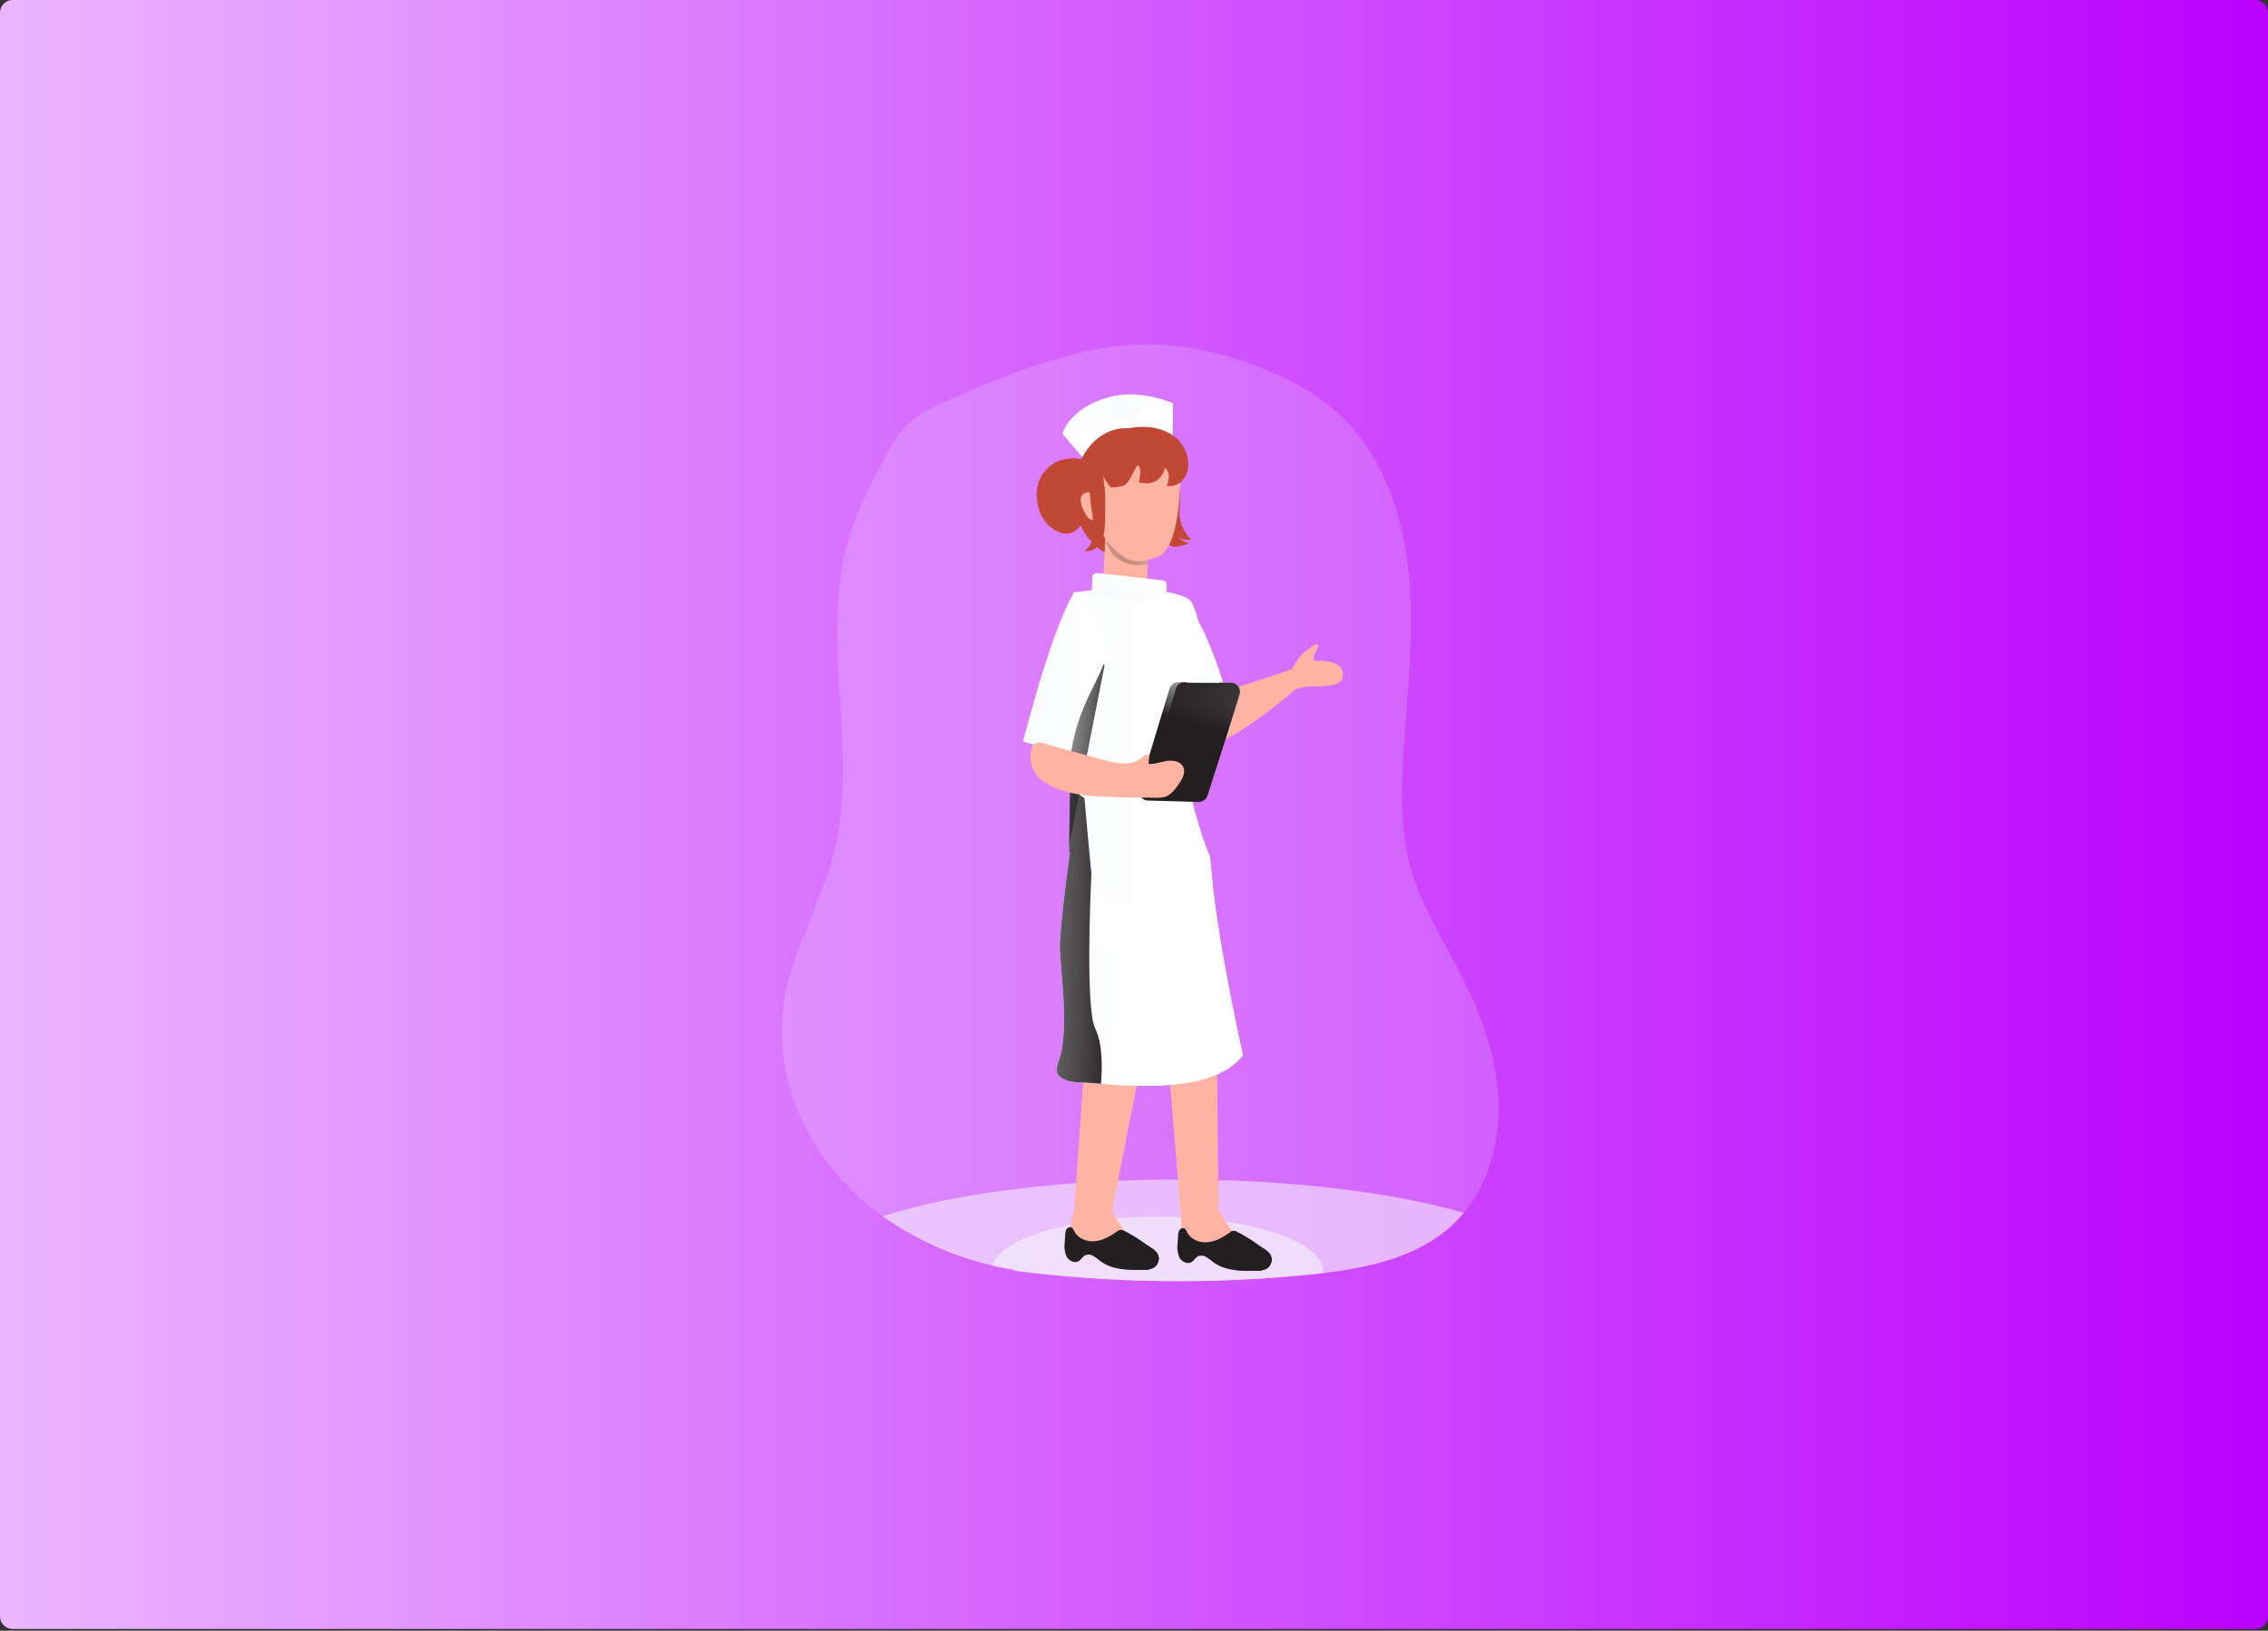 <svg width="719" height="517" viewBox="0 0 719 517" fill="none" xmlns="http://www.w3.org/2000/svg">
<rect x="0" y="0" width="719" height="517" fill="#333333" stroke="none"/>
<path d="M0 4C0 1.791 1.791 0 4 0H715C717.209 0 719 1.791 719 4V512.46C719 514.669 717.209 516.46 715 516.46H4C1.791 516.46 0 514.669 0 512.46V4Z" fill="url(#paint0_linear_9519_2823)"/>
<path opacity="0.18" d="M464.052 384.547C463.038 385.764 461.954 386.918 460.806 388.008C449.045 399.255 431.883 402.368 415.71 404.029C384.105 407.263 352.234 406.838 320.724 402.755H322.772C320.762 402.502 318.758 402.121 316.774 401.703C303.492 398.913 290.919 393.448 279.831 385.624C274.664 381.935 269.94 377.661 265.756 372.887C252.689 357.944 245.538 337.421 248.575 317.78C251.098 301.252 260.291 286.492 264.368 270.287C272.629 237.357 259.175 201.435 269.56 169.056C272.007 161.41 275.729 154.227 279.431 147.088C281.752 142.631 284.123 138.092 287.737 134.592C291.794 130.674 297.126 128.373 302.312 126.147C322.524 117.493 343.497 108.75 365.472 109.169C377.625 109.391 389.608 112.485 400.868 117.068C408.989 120.384 416.876 124.543 423.457 130.357C438.166 143.335 444.931 163.236 446.706 182.763C448.481 202.291 445.844 221.862 444.785 241.408C444.176 252.561 444.119 263.903 447.061 274.693C450.383 286.885 457.364 297.682 463.101 308.929C469.536 321.533 474.558 335.171 475.058 349.315C475.458 361.894 471.977 374.923 464.046 384.528L464.052 384.547Z" fill="#F8FAFC"/>
<path opacity="0.54" d="M464.051 384.546C463.037 385.764 461.953 386.917 460.805 388.008C449.939 398.393 434.431 401.848 419.38 403.623C418.15 403.769 416.933 403.902 415.709 404.029C384.104 407.263 352.233 406.838 320.723 402.755H322.771C320.761 402.501 318.758 402.121 316.773 401.702C316.012 401.538 315.252 401.366 314.497 401.182C302.045 398.272 290.272 392.985 279.83 385.611C301.817 378.517 335.724 373.965 373.751 373.965C409.762 374.028 442.058 378.092 464.045 384.546H464.051Z" fill="#F8FAFC"/>
<path opacity="0.54" d="M419.451 403.023C419.464 403.238 419.464 403.447 419.451 403.663C418.221 403.809 417.004 403.942 415.78 404.069C384.175 407.302 352.304 406.877 320.794 402.794H322.842C320.832 402.541 318.829 402.16 316.844 401.742C316.084 401.577 315.323 401.406 314.568 401.222C317.295 392.517 339.662 385.746 366.88 385.746C395.854 385.746 419.438 393.481 419.438 403.023H419.451Z" fill="#F8FAFC"/>
<path d="M344.398 146.334L336.854 137.509C336.854 137.509 338.933 129.013 352.488 125.716C355.163 125.076 357.921 124.892 360.654 125.171C364.483 125.495 368.243 126.401 371.806 127.847L371.692 137.959C371.692 137.959 346.998 139.328 344.392 146.334H344.398Z" fill="#F8FAFC"/>
<path d="M344.398 146.334L336.854 137.509C336.854 137.509 338.933 129.013 352.488 125.716C355.163 125.076 357.921 124.892 360.654 125.171C364.483 125.495 368.243 126.401 371.806 127.847L371.692 137.959C371.692 137.959 346.998 139.328 344.392 146.334H344.398Z" fill="url(#paint1_linear_9519_2823)"/>
<path d="M344.398 146.334C342.217 144.724 337.785 145.282 335.591 146.163C332.383 147.469 329.961 150.201 329.042 153.543C328.649 155.09 328.535 156.687 328.706 158.272C329.023 161.734 330.532 165.297 333.372 167.377C339.307 171.7 342.965 167.687 344.734 162.279C345.849 159.217 346.211 155.926 345.78 152.693C345.463 150.252 346.579 148.312 344.683 146.569L344.404 146.334H344.398Z" fill="#C14834"/>
<path d="M356.838 176.849C365.931 176.849 373.303 167.652 373.303 156.307C373.303 144.962 365.931 135.766 356.838 135.766C347.745 135.766 340.373 144.962 340.373 156.307C340.373 167.652 347.745 176.849 356.838 176.849Z" fill="#C14834"/>
<path d="M374.057 152.148C374.209 155.128 374.177 158.114 373.962 161.094C373.562 164.816 374.932 168.512 377.664 171.067C376.821 171.168 375.965 171.143 375.128 170.991C374.279 170.832 373.55 170.3 373.137 169.539C373.943 170.959 375.35 171.942 376.96 172.214C375.23 172.969 370.633 174.579 370.322 171.644C370.208 170.522 370.677 169.215 370.766 168.087C370.887 166.553 370.912 165.006 370.988 163.478L371.578 151.146" fill="#C14834"/>
<path d="M409.072 212.961C409.072 212.961 412.09 207.629 413.396 206.836C414.563 206.12 417.023 203.844 417.72 204.345C418.931 205.207 413.688 209.892 418.367 209.537C419.102 209.474 422.855 209.537 424.662 211.268C426.057 212.574 426.127 214.768 424.814 216.163C424.713 216.27 424.605 216.372 424.497 216.461C423.268 217.323 419.058 217.678 416.782 217.614C414.506 217.551 411.843 217.874 410.283 218.806" fill="#FFB4A3"/>
<path d="M376.827 190.328C376.827 190.328 378.989 197.118 379.205 200.789C379.42 204.46 381.132 219.892 381.715 220.69C382.292 221.489 409.966 212.036 409.966 212.036C409.966 212.036 411.634 214.388 410.296 218.826C410.296 218.826 389.754 237.422 377.322 238.144C364.889 238.874 366.48 209.418 366.48 209.418" fill="#FFB4A3"/>
<path d="M388.816 219.89C388.924 220.131 388.949 220.404 388.886 220.658C388.803 220.829 388.683 220.981 388.53 221.101L383.782 225.375C383.256 225.951 382.565 226.357 381.81 226.554C380.954 226.624 380.117 226.287 379.559 225.634C379.008 224.994 378.564 224.278 378.247 223.498C377.397 221.824 376.681 220.087 376.104 218.305C375.356 215.586 375.001 212.771 375.052 209.949C375.052 206.678 375.197 203.419 375.426 200.154C375.445 199.057 375.622 197.973 375.965 196.933C376.225 196.128 376.751 195.431 377.454 194.962C378.456 194.467 378.64 195.057 379.141 195.919C380.193 197.745 381.151 199.615 382.032 201.517C383.756 205.296 385.278 209.157 386.59 213.094C387.351 215.364 388.093 217.621 388.828 219.884L388.816 219.89Z" fill="#F8FAFC"/>
<path d="M388.665 219.275C388.773 219.516 388.798 219.782 388.741 220.036C388.659 220.213 388.532 220.365 388.38 220.48L383.631 224.765C383.105 225.342 382.414 225.748 381.659 225.945C380.81 226.014 379.973 225.672 379.408 225.025C378.863 224.385 378.419 223.662 378.096 222.889C377.253 221.215 376.536 219.478 375.953 217.696C375.205 214.976 374.856 212.161 374.907 209.34C374.863 206.069 375.047 202.797 375.268 199.539C375.287 198.448 375.465 197.364 375.807 196.331C376.067 195.525 376.594 194.828 377.297 194.359C378.299 193.858 378.483 194.454 379.028 195.316C380.08 197.136 381.038 199.012 381.925 200.914C383.631 204.68 385.152 208.535 386.465 212.453C387.194 214.748 387.936 217.012 388.671 219.281L388.665 219.275Z" fill="url(#paint2_linear_9519_2823)"/>
<path d="M352.494 384.161L360.914 397.392C359.563 396.936 346.959 394.095 344.037 394.102C342.122 394.019 340.277 393.347 338.762 392.174L340.594 382.804L343.853 336.465L361.389 339.007L352.494 384.161Z" fill="#FFB4A3"/>
<path d="M386.305 383.806L394.224 395.719C392.803 395.605 383.281 393.506 380.447 394.248C378.57 394.647 376.611 394.451 374.849 393.696L374.297 384.18L370.715 341.284L385.798 333.936L386.311 383.806H386.305Z" fill="#FFB4A3"/>
<path d="M350.409 170.002L349.699 184.92C351.291 187.234 354.01 188.515 356.813 188.261C364.002 187.456 363.736 185.319 363.736 185.319C363.736 185.319 363.736 174.548 364.028 172.145" fill="#FFB4A3"/>
<path d="M352.12 174.859L350.459 171.854L363.982 173.35C363.868 174.269 363.798 176.406 363.76 178.707C359.455 179.975 354.821 178.441 352.12 174.859Z" fill="url(#paint3_linear_9519_2823)"/>
<path d="M394.027 334.53C384.979 346.462 359.936 344.611 346.039 343.349C343.687 343.134 340.276 343.349 338.07 342.487C332.833 340.426 335.673 338.005 336.574 332.85C338.406 322.275 336.504 311.453 335.997 300.839C335.8 296.471 337.785 280.349 339.154 270.496C339.794 265.887 340.295 262.641 340.371 262.597C343.7 260.809 352.088 267.168 355.822 267.003C357.42 266.927 373.016 264.778 379.8 263.915C380.763 266.191 381.873 268.41 383.122 270.541C383.293 270.788 383.445 271.048 383.578 271.32C383.743 273.108 383.927 275.124 384.124 277.299C386.209 300.186 394.02 334.543 394.02 334.543L394.027 334.53Z" fill="#F8FAFC"/>
<path d="M394.028 334.53C385.589 345.65 363.272 344.794 349.039 343.609L346.053 343.349C343.701 343.133 340.29 343.349 338.083 342.487C332.847 340.426 335.687 338.004 336.587 332.85C338.42 322.275 336.518 311.452 336.01 300.839C335.814 296.471 337.798 280.348 339.168 270.496C339.808 265.887 340.309 262.641 340.385 262.596C341.431 262.026 342.978 262.279 344.709 262.863C348.513 264.162 353.255 267.11 355.816 266.996C357.414 266.92 373.011 264.771 379.794 263.909C380.752 266.185 381.861 268.397 383.11 270.528C383.281 270.775 383.434 271.035 383.567 271.307C383.731 273.095 383.915 275.111 384.112 277.286C386.217 300.18 394.028 334.536 394.028 334.536V334.53Z" fill="url(#paint4_linear_9519_2823)"/>
<path d="M383.116 270.567C383.116 270.567 377.594 285.18 362.112 286.753C351.771 287.818 340.904 273.033 339.148 270.522L338.895 270.161V267.923L339.757 216.087L340.232 187.779C340.232 187.779 342.179 187.868 349.939 186.435C357.223 185.103 359.931 185.769 365.199 186.771C374.804 188.597 375.895 189.193 377.315 190.442C379.8 192.585 385.969 217.558 377.264 238.106C373.707 246.62 383.116 270.567 383.116 270.567Z" fill="#F8FAFC"/>
<path d="M383.116 270.567C383.116 270.567 377.594 285.18 362.112 286.753C356.317 287.349 350.364 282.974 345.932 278.561C343.453 276.07 341.183 273.382 339.148 270.522L338.895 270.161V267.923L339.199 249.917L339.75 216.087L340.226 187.779C340.226 187.779 342.172 187.868 349.932 186.435C357.217 185.103 359.924 185.769 365.193 186.771C374.798 188.597 375.888 189.193 377.309 190.442C379.794 192.585 385.963 217.558 377.258 238.106C373.695 246.506 382.812 269.945 383.053 270.56H383.116V270.567Z" fill="url(#paint5_linear_9519_2823)"/>
<path d="M349.025 343.61L346.039 343.351C343.687 343.135 340.276 343.351 338.07 342.488C332.833 340.428 335.673 338.006 336.574 332.851C338.406 322.276 336.504 311.454 335.997 300.841C335.8 296.473 337.785 280.35 339.154 270.498L338.9 270.136V267.898L339.205 249.893L343.801 253.069L344.663 262.871L346.008 277.136C346.008 277.136 346.008 277.649 345.938 278.543C345.602 285.929 344.207 320.133 347.237 326.182C349.735 331.216 349.374 339.578 349.025 343.617V343.61Z" fill="url(#paint6_linear_9519_2823)"/>
<path d="M364.381 239.398L370.765 218.349C371.139 217.107 372.299 216.27 373.593 216.302L390.324 216.447C391.922 216.46 393.209 217.773 393.196 219.37C393.196 219.662 393.145 219.947 393.057 220.226L382.786 252.237C382.393 253.467 381.239 254.285 379.945 254.253L363.886 253.803C362.289 253.758 361.027 252.421 361.078 250.823C361.084 250.569 361.128 250.322 361.198 250.075L364.374 239.398H364.381Z" fill="#F8FAFC"/>
<path d="M364.381 239.398L370.765 218.349C371.139 217.107 372.299 216.27 373.593 216.302L390.324 216.447C391.922 216.46 393.209 217.773 393.196 219.37C393.196 219.662 393.145 219.947 393.057 220.226L382.786 252.237C382.393 253.467 381.239 254.285 379.945 254.253L363.886 253.803C362.289 253.758 361.027 252.421 361.078 250.823C361.084 250.569 361.128 250.322 361.198 250.075L364.374 239.398H364.381Z" fill="url(#paint7_linear_9519_2823)"/>
<path d="M366.601 239.316L372.795 218.362C373.099 217.17 374.164 216.333 375.388 216.314L390.509 216.473C392.049 216.6 393.197 217.944 393.07 219.484C393.051 219.738 392.994 219.992 392.905 220.226L382.939 252.129C382.615 253.302 381.557 254.12 380.346 254.126L365.808 253.676C364.274 253.53 363.158 252.167 363.304 250.633C363.329 250.405 363.374 250.183 363.456 249.961L366.594 239.316H366.601Z" fill="url(#paint8_linear_9519_2823)"/>
<path d="M344.785 145.846C344.785 145.846 345.381 164.949 350.935 171.485C356.793 178.409 360.134 179.271 367.235 176.411C373.29 174.009 374 157.455 374.209 152.693C374.735 140.33 355.779 129.679 344.785 145.853V145.846Z" fill="#FFB4A3"/>
<path d="M350.168 210.99L338.939 267.917L339.795 216.093L340.372 202.545L350.168 210.99Z" fill="url(#paint9_linear_9519_2823)"/>
<path d="M346.991 157.974C346.991 157.974 346.68 155.102 343.853 156.338C341.025 157.575 343.681 162.602 344.785 163.959C345.888 165.316 348.005 164.904 348.005 164.904" fill="#FFB4A3"/>
<path d="M373.867 139.867C375.895 142.105 376.91 145.079 376.669 148.084C376.295 151.78 373.695 154.538 369.828 154.056C369.828 154.056 371.768 150.182 369.283 148.293C369.283 148.293 368.611 152.82 363.989 153.232L361.015 153.023C361.015 153.023 362.055 148.889 361.015 147.748C359.976 146.607 358.543 153.536 355.823 154.107C354.701 154.379 353.56 154.532 352.406 154.576C351.797 154.677 349.717 150.905 349.679 150.854C349.851 151.539 349.946 152.243 349.958 152.947C350.161 154.138 350.275 155.337 350.307 156.548C350.396 159.489 350.402 162.431 350.307 165.373C350.244 167.548 350.117 169.792 349.096 171.713C348.075 173.634 345.933 175.124 343.802 174.68C345.603 173.615 346.357 171.383 346.535 169.297C346.738 166.597 346.554 163.889 345.983 161.239C345.596 159.109 345.863 156.142 344.766 154.208C341.418 148.306 344.715 140.97 350.434 138.162C356.647 135.099 365.625 133.838 371.673 137.952C372.484 138.498 373.226 139.138 373.879 139.867H373.867Z" fill="#C14834"/>
<path d="M340.271 188.413C340.271 188.413 336.873 193.111 330.824 212.162C328.573 219.231 324.307 235.056 324.307 235.056C324.307 235.056 333.252 238.112 339.567 238.112C342.395 221.717 349.191 215.364 350.459 207.832C351.733 200.294 344.056 186.961 340.264 188.419L340.271 188.413Z" fill="#F8FAFC"/>
<path d="M340.271 188.413C340.271 188.413 336.873 193.111 330.824 212.162C328.573 219.231 324.307 235.056 324.307 235.056C324.307 235.056 333.252 238.112 339.567 238.112C342.395 221.717 349.191 215.364 350.459 207.832C351.733 200.294 344.056 186.961 340.264 188.419L340.271 188.413Z" fill="url(#paint10_linear_9519_2823)"/>
<path d="M346.268 183.118L346.141 186.58C346.122 187.15 346.433 187.677 346.94 187.937C346.94 187.937 352.424 189.788 361.909 190.289L368.883 188.558C369.378 188.336 369.714 187.854 369.745 187.309L369.84 185.578C369.885 184.798 369.314 184.126 368.541 184.037L347.904 181.704C347.099 181.616 346.37 182.193 346.275 182.998C346.275 183.036 346.268 183.074 346.268 183.112V183.118Z" fill="#F8FAFC"/>
<path d="M346.268 183.118L346.141 186.58C346.122 187.15 346.433 187.677 346.94 187.937C346.94 187.937 352.424 189.788 361.909 190.289L368.883 188.558C369.378 188.336 369.714 187.854 369.745 187.309L369.84 185.578C369.885 184.798 369.314 184.126 368.541 184.037L347.904 181.704C347.099 181.616 346.37 182.193 346.275 182.998C346.275 183.036 346.268 183.074 346.268 183.112V183.118Z" fill="url(#paint11_linear_9519_2823)"/>
<path d="M356.381 390.252C356.039 390.043 355.646 389.929 355.246 389.923C354.834 389.992 354.447 390.176 354.13 390.449C352.026 391.939 349.718 393.27 347.156 393.536C344.595 393.803 341.767 392.738 340.601 390.449C340.341 389.929 340.106 389.314 339.574 389.105C338.978 388.946 338.35 389.225 338.071 389.77C337.811 390.309 337.678 390.899 337.684 391.501L337.545 393.752C337.298 395.299 337.488 396.884 338.084 398.336C338.813 399.718 340.677 400.637 341.983 399.826C342.744 399.35 343.162 398.444 343.936 398.006C344.792 397.626 345.787 397.683 346.592 398.171C347.378 398.653 348.126 399.204 348.824 399.807C352.59 402.628 357.674 402.672 362.372 402.603C363.482 402.679 364.585 402.476 365.599 402.026C366.829 401.335 367.514 399.965 367.33 398.564C367.013 396.497 364.655 395.533 363.133 394.43C361.003 392.852 358.746 391.451 356.387 390.252H356.381Z" fill="#231F20"/>
<path d="M392.164 390.558C391.467 390.063 390.51 390.146 389.914 390.767C387.809 392.244 385.501 393.589 382.94 393.855C380.378 394.121 377.551 393.05 376.384 390.767C376.124 390.247 375.89 389.626 375.357 389.417C374.761 389.265 374.14 389.537 373.854 390.082C373.594 390.621 373.461 391.211 373.468 391.813L373.328 394.051C373.081 395.605 373.271 397.19 373.867 398.648C374.596 400.03 376.46 400.949 377.766 400.125C378.527 399.656 378.945 398.743 379.719 398.318C380.575 397.931 381.57 397.995 382.375 398.483C383.162 398.965 383.91 399.516 384.607 400.119C388.373 402.94 393.458 402.984 398.156 402.915C399.265 402.991 400.368 402.788 401.383 402.338C402.613 401.647 403.297 400.277 403.114 398.876C402.797 396.797 400.438 395.846 398.916 394.73C396.786 393.157 394.529 391.763 392.171 390.558H392.164Z" fill="#231F20"/>
<path d="M356.381 390.252C356.039 390.043 355.646 389.929 355.246 389.923C354.834 389.992 354.447 390.176 354.13 390.449C352.026 391.939 349.718 393.27 347.156 393.536C344.595 393.803 341.767 392.738 340.601 390.449C340.341 389.929 340.106 389.314 339.574 389.105C338.978 388.946 338.35 389.225 338.071 389.77C337.811 390.309 337.678 390.899 337.684 391.501L337.545 393.752C337.298 395.299 337.488 396.884 338.084 398.336C338.813 399.718 340.677 400.637 341.983 399.826C342.744 399.35 343.162 398.444 343.936 398.006C344.792 397.626 345.787 397.683 346.592 398.171C347.378 398.653 348.126 399.204 348.824 399.807C352.59 402.628 357.674 402.672 362.372 402.603C363.482 402.679 364.585 402.476 365.599 402.026C366.829 401.335 367.514 399.965 367.33 398.564C367.013 396.497 364.655 395.533 363.133 394.43C361.003 392.852 358.746 391.451 356.387 390.252H356.381Z" fill="url(#paint12_linear_9519_2823)"/>
<path d="M392.164 390.558C391.467 390.063 390.51 390.146 389.914 390.767C387.809 392.244 385.501 393.589 382.94 393.855C380.378 394.121 377.551 393.05 376.384 390.767C376.124 390.247 375.89 389.626 375.357 389.417C374.761 389.265 374.14 389.537 373.854 390.082C373.594 390.621 373.461 391.211 373.468 391.813L373.328 394.051C373.081 395.605 373.271 397.19 373.867 398.648C374.596 400.03 376.46 400.949 377.766 400.125C378.527 399.656 378.945 398.743 379.719 398.318C380.575 397.931 381.57 397.995 382.375 398.483C383.162 398.965 383.91 399.516 384.607 400.119C388.373 402.94 393.458 402.984 398.156 402.915C399.265 402.991 400.368 402.788 401.383 402.338C402.613 401.647 403.297 400.277 403.114 398.876C402.797 396.797 400.438 395.846 398.916 394.73C396.786 393.157 394.529 391.763 392.171 390.558H392.164Z" fill="url(#paint13_linear_9519_2823)"/>
<path d="M327.229 243.242C328.389 246.519 331.553 248.656 334.792 249.937C340.207 252.08 346.141 252.46 351.967 252.682C356.837 252.859 361.712 252.936 366.587 252.917C367.526 252.961 368.464 252.859 369.364 252.612C371.197 252.016 372.433 250.355 373.561 248.789C374.684 247.223 375.977 245.061 375.127 243.216C374.278 241.371 371.926 240.959 369.935 241.251C367.944 241.543 366.074 242.348 364.102 242.177L364.343 239.4C363.481 238.854 362.485 239.748 361.75 240.389C358.593 242.982 353.964 242.05 349.989 240.966L333.03 236.331C331.14 235.811 328.953 234.531 327.565 236.331C326.309 237.986 326.614 241.473 327.229 243.242Z" fill="#FFB4A3"/>
<path d="M376.193 216.398C376.434 215.676 376.929 215.061 377.575 214.668C378.438 214.116 383.63 214.122 386.23 214.167C387.092 214.167 387.2 215.302 386.509 216.614L386.623 216.424L376.2 216.398H376.193Z" fill="#F8FAFC"/>
<path d="M376.193 216.398C376.434 215.676 376.929 215.061 377.575 214.668C378.438 214.116 383.63 214.122 386.23 214.167C387.092 214.167 387.2 215.302 386.509 216.614L386.623 216.424L376.2 216.398H376.193Z" fill="url(#paint14_linear_9519_2823)"/>
<path d="M354.017 127.332L355.361 129.742L351.969 131.06L353.199 133.216L356.128 132.056L356.977 133.907L360.116 133.134L359.012 131.257L361.656 130.667L360.471 128.436L357.852 129L356.825 126.889L354.017 127.332Z" fill="#F8FAFC"/>
<defs>
<linearGradient id="paint0_linear_9519_2823" x1="719" y1="258.23" x2="0" y2="258.23" gradientUnits="userSpaceOnUse">
<stop stop-color="#BB00FF"/>
<stop offset="1" stop-color="#EBB6FF"/>
</linearGradient>
<linearGradient id="paint1_linear_9519_2823" x1="350.465" y1="120.175" x2="355.709" y2="137.141" gradientUnits="userSpaceOnUse">
<stop offset="0.02" stop-color="white" stop-opacity="0"/>
<stop offset="0.39" stop-color="white" stop-opacity="0.39"/>
<stop offset="1" stop-color="white"/>
</linearGradient>
<linearGradient id="paint2_linear_9519_2823" x1="375.364" y1="211.261" x2="386.471" y2="208.174" gradientUnits="userSpaceOnUse">
<stop offset="0.02" stop-color="white" stop-opacity="0"/>
<stop offset="0.39" stop-color="white" stop-opacity="0.39"/>
<stop offset="1" stop-color="white"/>
</linearGradient>
<linearGradient id="paint3_linear_9519_2823" x1="360.292" y1="169.279" x2="343.973" y2="200.06" gradientUnits="userSpaceOnUse">
<stop stop-color="#231F20" stop-opacity="0"/>
<stop offset="1" stop-color="#231F20"/>
</linearGradient>
<linearGradient id="paint4_linear_9519_2823" x1="302.763" y1="309.246" x2="367.545" y2="301.841" gradientUnits="userSpaceOnUse">
<stop offset="0.02" stop-color="white" stop-opacity="0"/>
<stop offset="0.39" stop-color="white" stop-opacity="0.39"/>
<stop offset="1" stop-color="white"/>
</linearGradient>
<linearGradient id="paint5_linear_9519_2823" x1="322.709" y1="236.248" x2="372.687" y2="236.248" gradientUnits="userSpaceOnUse">
<stop offset="0.02" stop-color="white" stop-opacity="0"/>
<stop offset="0.39" stop-color="white" stop-opacity="0.39"/>
<stop offset="1" stop-color="white"/>
</linearGradient>
<linearGradient id="paint6_linear_9519_2823" x1="288.89" y1="295.579" x2="354.605" y2="296.961" gradientUnits="userSpaceOnUse">
<stop stop-color="#231F20" stop-opacity="0"/>
<stop offset="1" stop-color="#231F20"/>
</linearGradient>
<linearGradient id="paint7_linear_9519_2823" x1="383.971" y1="209.125" x2="378.627" y2="229.483" gradientUnits="userSpaceOnUse">
<stop stop-color="#231F20" stop-opacity="0"/>
<stop offset="1" stop-color="#231F20"/>
</linearGradient>
<linearGradient id="paint8_linear_9519_2823" x1="385.646" y1="269.894" x2="373.714" y2="214.159" gradientUnits="userSpaceOnUse">
<stop stop-color="#231F20" stop-opacity="0"/>
<stop offset="1" stop-color="#231F20"/>
</linearGradient>
<linearGradient id="paint9_linear_9519_2823" x1="324.947" y1="233.636" x2="353.483" y2="236.724" gradientUnits="userSpaceOnUse">
<stop stop-color="#231F20" stop-opacity="0"/>
<stop offset="1" stop-color="#231F20"/>
</linearGradient>
<linearGradient id="paint10_linear_9519_2823" x1="324.307" y1="213.208" x2="350.605" y2="213.208" gradientUnits="userSpaceOnUse">
<stop offset="0.02" stop-color="white" stop-opacity="0"/>
<stop offset="0.39" stop-color="white" stop-opacity="0.39"/>
<stop offset="1" stop-color="white"/>
</linearGradient>
<linearGradient id="paint11_linear_9519_2823" x1="356.362" y1="189.572" x2="359.449" y2="181.343" gradientUnits="userSpaceOnUse">
<stop offset="0.02" stop-color="white" stop-opacity="0"/>
<stop offset="0.39" stop-color="white" stop-opacity="0.39"/>
<stop offset="1" stop-color="white"/>
</linearGradient>
<linearGradient id="paint12_linear_9519_2823" x1="337.469" y1="395.838" x2="367.343" y2="395.838" gradientUnits="userSpaceOnUse">
<stop stop-color="#231F20" stop-opacity="0"/>
<stop offset="1" stop-color="#231F20"/>
</linearGradient>
<linearGradient id="paint13_linear_9519_2823" x1="373.252" y1="396.144" x2="403.126" y2="396.144" gradientUnits="userSpaceOnUse">
<stop stop-color="#231F20" stop-opacity="0"/>
<stop offset="1" stop-color="#231F20"/>
</linearGradient>
<linearGradient id="paint14_linear_9519_2823" x1="381.658" y1="214.42" x2="381.475" y2="217.527" gradientUnits="userSpaceOnUse">
<stop offset="0.02" stop-color="white" stop-opacity="0"/>
<stop offset="0.39" stop-color="white" stop-opacity="0.39"/>
<stop offset="1" stop-color="white"/>
</linearGradient>
</defs>
</svg>
